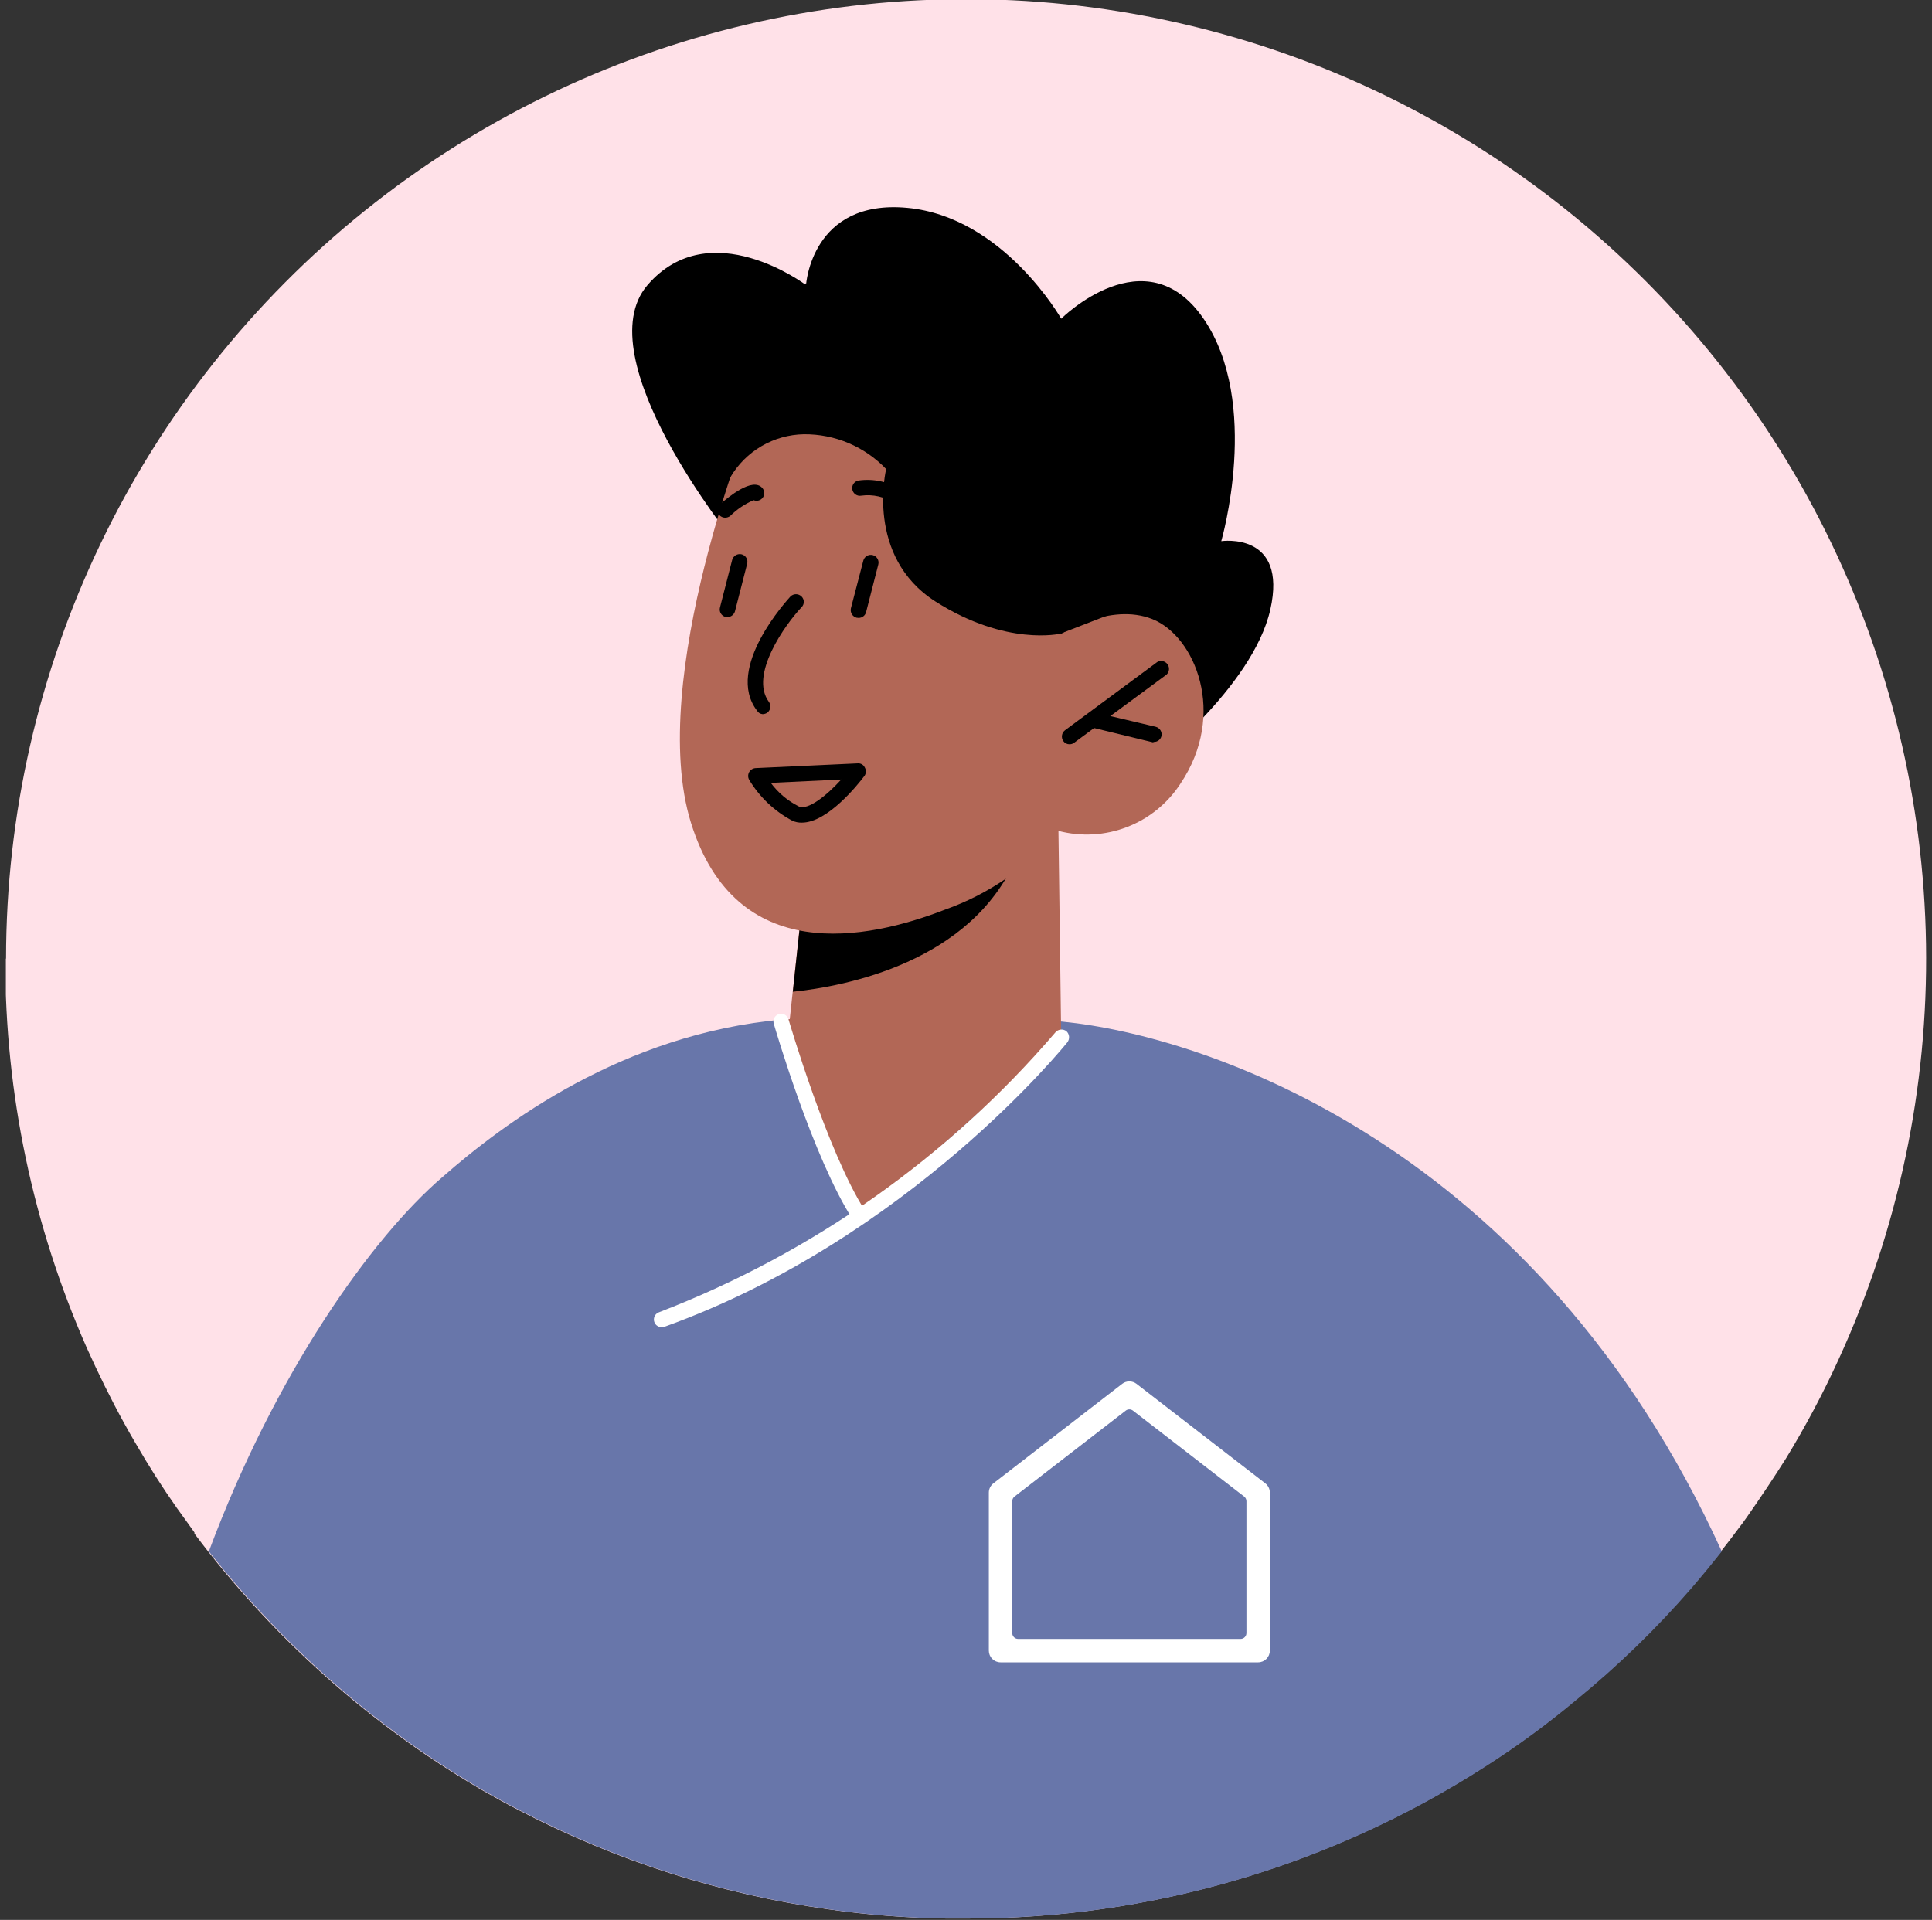 <?xml version="1.0" encoding="UTF-8"?>
<svg xmlns="http://www.w3.org/2000/svg" width="165" height="164" viewBox="0 0 165 164" fill="none">
  <rect x="0" y="0" width="165" height="164" fill="#333333" stroke="none"/>
  <g clip-path="url(#clip0_502_662)">
    <path d="M0.45 81.992C0.435 93.404 2.806 104.693 7.411 115.135C8.403 117.338 9.446 119.473 10.606 121.575C11.195 122.652 11.817 123.694 12.439 124.737C13.56 126.586 14.754 128.369 16.021 130.084L16.609 130.908V131.009C16.996 131.513 17.383 132.035 17.769 132.522C21.516 137.283 25.767 141.624 30.448 145.47C32.365 147.034 34.366 148.53 36.418 149.926C37.931 150.946 39.478 151.921 41.059 152.852C42.152 153.474 43.261 154.096 44.422 154.685C52.652 158.962 61.552 161.805 70.738 163.092C74.08 163.572 77.45 163.836 80.827 163.883C81.365 163.883 81.92 163.883 82.508 163.883C98.179 163.9 113.525 159.412 126.716 150.952C129.455 149.206 132.078 147.285 134.569 145.201C138.115 142.305 141.406 139.109 144.406 135.65C145.291 134.618 146.149 133.576 146.979 132.522C147.449 131.934 147.903 131.328 148.357 130.723C148.811 130.118 148.912 130 149.165 129.63C150.342 127.948 151.468 126.267 152.528 124.585C154.185 121.874 155.678 119.067 157 116.178C162.121 105.044 164.68 92.905 164.49 80.652C164.301 68.399 161.367 56.345 155.905 45.375C150.443 34.405 142.592 24.799 132.928 17.264C123.265 9.728 112.035 4.454 100.065 1.83C88.095 -0.794 75.689 -0.701 63.76 2.101C51.83 4.903 40.68 10.344 31.13 18.023C21.58 25.702 13.873 35.423 8.575 46.473C3.277 57.523 0.524 69.62 0.517 81.874L0.45 81.992Z" fill="#FFE1E8"></path>
    <path d="M17.837 132.522C21.584 137.283 25.834 141.624 30.516 145.47C32.433 147.034 34.434 148.53 36.485 149.926C37.998 150.946 39.545 151.921 41.126 152.852C42.219 153.474 43.329 154.096 44.489 154.685C52.72 158.962 61.619 161.805 70.805 163.092C74.148 163.572 77.518 163.836 80.894 163.883C81.432 163.883 81.987 163.883 82.576 163.883C98.247 163.9 113.592 159.411 126.783 150.952C129.522 149.206 132.146 147.285 134.636 145.201C138.183 142.304 141.474 139.109 144.473 135.65C145.359 134.618 146.216 133.576 147.046 132.522C131.189 97.748 102.855 88.466 90.748 87.272C89.554 87.154 88.377 87.053 87.183 86.969C80.654 86.51 74.1 86.55 67.577 87.087C67.341 87.087 67.106 87.087 66.887 87.087C53.149 88.298 42.925 96.033 37.797 100.539C31.743 105.718 23.487 117.355 17.837 132.522Z" fill="#6876AA"></path>
    <path d="M62.65 46.209C62.65 46.209 49.971 30.537 55.301 24.349C60.632 18.161 68.838 24.349 68.838 24.349C68.838 24.349 69.292 16.984 77.498 17.758C85.704 18.531 90.63 27.225 90.63 27.225C90.63 27.225 97.844 20.011 102.788 27.225C107.732 34.438 104.301 46.226 104.301 46.226C104.301 46.226 110.002 45.385 108.488 52.078C106.975 58.77 97.996 65.665 97.996 65.665L62.65 46.209Z" fill="black"></path>
    <path d="M90.395 70.944L90.63 88.617C90.63 88.617 87.519 93.661 77.178 94.721C69.493 95.461 67.089 90.416 67.089 90.416L67.694 84.783L68.636 76.039L87.251 71.684L90.395 70.944Z" fill="#B26756"></path>
    <path d="M87.267 71.633C87.189 72.215 87.025 72.782 86.78 73.315C82.946 82.21 72.15 84.262 67.711 84.716L68.653 75.972L87.267 71.633Z" fill="black"></path>
    <path d="M64.163 35.75C64.163 35.75 55.184 58.03 59.017 70.305C62.851 82.58 74.05 80.293 80.709 77.704C84.481 76.369 87.826 74.046 90.395 70.978C92.332 71.486 94.38 71.371 96.249 70.65C98.117 69.928 99.711 68.637 100.804 66.959C104.839 60.973 102.048 54.331 98.416 52.885C94.784 51.438 90.563 54.179 90.563 54.179L93.741 47.688C93.741 47.688 78.691 15.454 64.163 35.75Z" fill="#B26756"></path>
    <path d="M91.337 63.578C91.483 63.582 91.626 63.535 91.74 63.444L99.626 57.626C99.746 57.513 99.82 57.361 99.835 57.197C99.85 57.033 99.805 56.87 99.707 56.738C99.61 56.605 99.468 56.513 99.308 56.479C99.147 56.444 98.979 56.469 98.836 56.549L90.95 62.384C90.812 62.491 90.721 62.647 90.696 62.82C90.671 62.992 90.713 63.168 90.815 63.309C90.873 63.393 90.951 63.462 91.042 63.509C91.133 63.556 91.234 63.58 91.337 63.578Z" fill="black"></path>
    <path d="M98.55 63.377C98.696 63.379 98.838 63.331 98.953 63.243C99.069 63.155 99.152 63.03 99.189 62.89C99.23 62.718 99.202 62.537 99.111 62.386C99.019 62.235 98.873 62.126 98.702 62.083L93.506 60.855C93.336 60.815 93.158 60.844 93.01 60.935C92.861 61.027 92.755 61.173 92.715 61.343C92.675 61.512 92.704 61.691 92.796 61.839C92.887 61.987 93.034 62.093 93.203 62.133L98.466 63.411L98.55 63.377Z" fill="black"></path>
    <path d="M78.624 45.721C78.702 45.738 78.782 45.738 78.86 45.721C78.942 45.693 79.017 45.649 79.081 45.591C79.145 45.533 79.197 45.462 79.233 45.384C79.269 45.305 79.289 45.22 79.291 45.133C79.294 45.047 79.278 44.961 79.246 44.88C78.886 43.636 78.09 42.563 77.002 41.859C75.915 41.154 74.61 40.866 73.327 41.047C73.242 41.061 73.161 41.092 73.088 41.138C73.015 41.183 72.951 41.243 72.901 41.313C72.851 41.384 72.816 41.463 72.796 41.547C72.777 41.631 72.775 41.718 72.789 41.803C72.803 41.89 72.835 41.973 72.882 42.047C72.928 42.122 72.99 42.186 73.062 42.236C73.134 42.286 73.216 42.322 73.302 42.34C73.388 42.358 73.477 42.358 73.563 42.341C74.549 42.207 75.551 42.435 76.382 42.982C77.214 43.529 77.819 44.359 78.086 45.318C78.129 45.428 78.203 45.525 78.298 45.596C78.393 45.667 78.506 45.711 78.624 45.721Z" fill="black"></path>
    <path d="M61.927 44.224C62.085 44.223 62.239 44.17 62.364 44.073C62.94 43.502 63.619 43.046 64.365 42.728C64.502 42.784 64.654 42.793 64.797 42.752C64.94 42.71 65.064 42.622 65.15 42.501C65.236 42.38 65.278 42.233 65.27 42.085C65.262 41.937 65.203 41.796 65.105 41.685C64.264 40.727 62.179 42.492 61.506 43.064C61.44 43.119 61.385 43.187 61.345 43.263C61.305 43.34 61.28 43.423 61.272 43.509C61.264 43.595 61.274 43.681 61.299 43.764C61.325 43.846 61.367 43.923 61.422 43.989C61.485 44.061 61.563 44.119 61.65 44.16C61.736 44.2 61.831 44.222 61.927 44.224Z" fill="black"></path>
    <path d="M65.138 61.006C65.283 61.002 65.424 60.955 65.542 60.871C65.677 60.762 65.765 60.605 65.787 60.432C65.809 60.26 65.763 60.086 65.66 59.946C63.978 57.643 67.072 53.338 68.451 51.875C68.513 51.815 68.563 51.743 68.597 51.664C68.631 51.584 68.649 51.499 68.649 51.413C68.649 51.326 68.631 51.24 68.597 51.161C68.563 51.081 68.513 51.01 68.451 50.95C68.325 50.827 68.156 50.758 67.98 50.758C67.804 50.758 67.635 50.827 67.509 50.95C67.291 51.202 61.859 57.054 64.651 60.703C64.701 60.79 64.771 60.863 64.856 60.916C64.941 60.969 65.038 60.999 65.138 61.006Z" fill="black"></path>
    <path d="M62.128 52.716C62.273 52.712 62.412 52.662 62.526 52.575C62.641 52.487 62.725 52.366 62.767 52.228L63.81 48.159C63.833 48.075 63.839 47.987 63.827 47.901C63.816 47.815 63.787 47.732 63.743 47.657C63.7 47.582 63.641 47.516 63.572 47.464C63.502 47.411 63.423 47.373 63.339 47.352C63.17 47.31 62.991 47.336 62.84 47.424C62.69 47.512 62.579 47.655 62.532 47.823L61.489 51.892C61.467 51.976 61.461 52.063 61.472 52.15C61.484 52.236 61.512 52.319 61.556 52.394C61.6 52.469 61.658 52.535 61.727 52.587C61.797 52.639 61.876 52.678 61.96 52.699L62.128 52.716Z" fill="black"></path>
    <path d="M73.327 52.783C73.473 52.784 73.615 52.737 73.73 52.649C73.846 52.561 73.929 52.436 73.966 52.296L75.009 48.226C75.053 48.057 75.029 47.877 74.941 47.725C74.852 47.574 74.707 47.464 74.538 47.419C74.368 47.375 74.188 47.399 74.037 47.487C73.885 47.576 73.775 47.721 73.731 47.89L72.671 51.959C72.631 52.131 72.659 52.312 72.75 52.463C72.841 52.614 72.988 52.723 73.159 52.767L73.327 52.783Z" fill="black"></path>
    <path d="M62.381 40.76C63.025 39.664 63.94 38.751 65.038 38.109C66.136 37.467 67.381 37.118 68.653 37.095C69.966 37.083 71.267 37.341 72.476 37.853C73.685 38.365 74.776 39.12 75.681 40.071C75.681 40.071 73.849 47.537 79.902 51.388C85.956 55.238 90.563 54.129 90.563 54.129L94.901 52.447L97.996 46.057L85.233 32.605L68.838 24.197L60.632 31.848L62.381 40.76Z" fill="black"></path>
    <path d="M90.63 88.566C90.63 88.566 80.07 98.554 73.378 103.7L66.753 87.17L81.365 84.648L90.63 88.566Z" fill="#B26756"></path>
    <path d="M56.512 113.336H56.747C77.666 105.819 91.034 89.189 91.168 89.021C91.271 88.879 91.318 88.704 91.299 88.531C91.281 88.356 91.198 88.196 91.067 88.079C90.925 87.974 90.748 87.928 90.573 87.95C90.398 87.972 90.238 88.06 90.126 88.197C81.005 98.845 69.378 107.056 56.293 112.091C56.145 112.141 56.019 112.242 55.938 112.376C55.857 112.511 55.828 112.67 55.854 112.824C55.88 112.979 55.961 113.119 56.082 113.219C56.203 113.319 56.355 113.372 56.512 113.369V113.336Z" fill="white"></path>
    <path d="M73.327 104.44C73.452 104.438 73.574 104.403 73.681 104.339C73.825 104.242 73.926 104.094 73.964 103.925C74.001 103.756 73.972 103.579 73.882 103.431C70.654 98.386 67.375 87.187 67.341 87.069C67.292 86.902 67.179 86.761 67.026 86.678C66.873 86.594 66.693 86.575 66.526 86.624C66.358 86.673 66.218 86.786 66.134 86.939C66.05 87.092 66.031 87.272 66.08 87.439C66.215 87.91 69.443 98.907 72.806 104.137C72.865 104.224 72.942 104.296 73.032 104.348C73.122 104.401 73.223 104.432 73.327 104.44Z" fill="white"></path>
    <path d="M68.484 70.272C70.687 70.272 73.294 66.993 73.849 66.253C73.914 66.147 73.949 66.024 73.949 65.9C73.949 65.775 73.914 65.653 73.849 65.546C73.794 65.435 73.707 65.343 73.599 65.283C73.49 65.223 73.366 65.198 73.243 65.21L64.516 65.614C64.404 65.623 64.296 65.659 64.202 65.72C64.108 65.781 64.031 65.865 63.977 65.964C63.924 66.062 63.896 66.173 63.896 66.285C63.896 66.397 63.924 66.507 63.978 66.606C64.865 68.085 66.138 69.294 67.66 70.103C67.918 70.224 68.2 70.282 68.484 70.272ZM71.847 66.589C70.603 67.951 69.023 69.229 68.232 68.893C67.283 68.419 66.459 67.728 65.828 66.875L71.847 66.589Z" fill="black"></path>
    <path d="M108.061 126.708L97.061 118.208C96.886 118.073 96.671 118 96.45 118C96.229 118 96.014 118.073 95.839 118.208L84.839 126.708C84.718 126.802 84.62 126.922 84.552 127.059C84.485 127.196 84.45 127.347 84.45 127.499V140.999C84.45 141.265 84.555 141.519 84.743 141.706C84.93 141.894 85.184 141.999 85.45 141.999H107.45C107.715 141.999 107.969 141.894 108.157 141.706C108.344 141.519 108.45 141.265 108.45 140.999V127.499C108.45 127.347 108.414 127.196 108.347 127.059C108.28 126.922 108.182 126.802 108.061 126.708ZM106.45 139.499C106.45 139.632 106.397 139.759 106.303 139.853C106.209 139.947 106.082 139.999 105.95 139.999H86.95C86.817 139.999 86.69 139.947 86.596 139.853C86.502 139.759 86.45 139.632 86.45 139.499V128.236C86.449 128.159 86.466 128.083 86.5 128.014C86.534 127.944 86.583 127.884 86.644 127.836L96.144 120.495C96.231 120.428 96.339 120.391 96.45 120.391C96.561 120.391 96.668 120.428 96.756 120.495L106.256 127.836C106.317 127.884 106.366 127.944 106.4 128.014C106.433 128.083 106.45 128.159 106.45 128.236V139.499Z" fill="white"></path>
  </g>
  <defs>
    <clipPath id="clip0_502_662">
      <rect width="164" height="164" fill="white" transform="translate(0.5)"></rect>
    </clipPath>
  </defs>
</svg>
